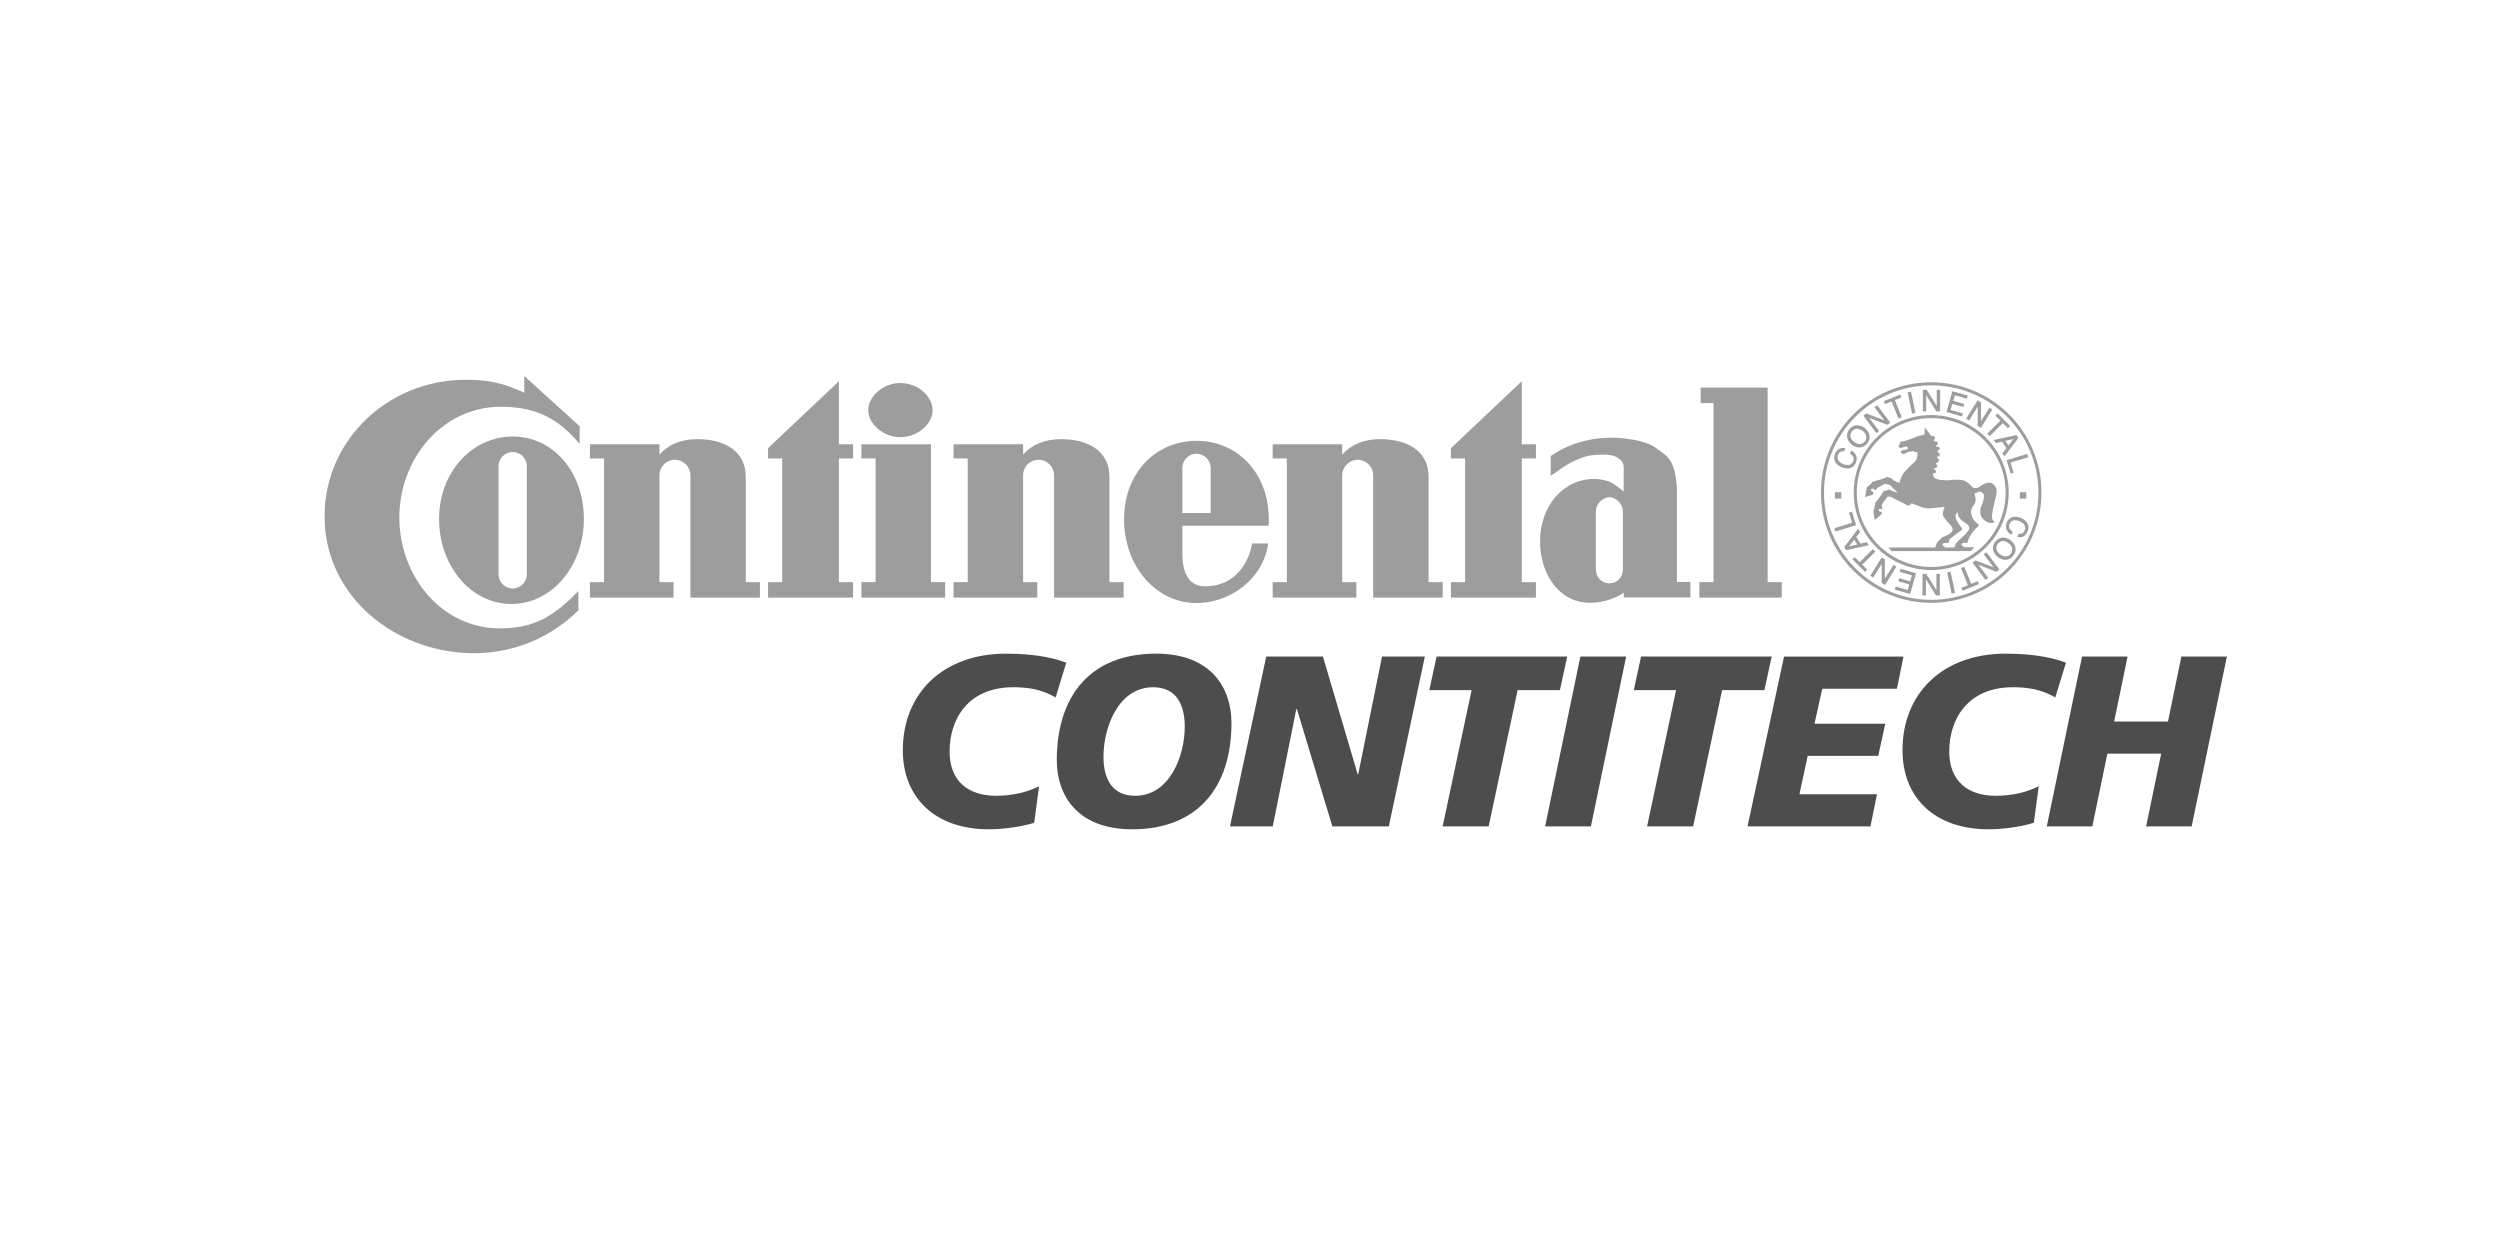 <?xml version="1.0" encoding="UTF-8"?>
<svg xmlns="http://www.w3.org/2000/svg" id="a" data-name="Ebene 1" viewBox="0 0 302 150">
  <defs>
    <style>
      .ay, .az, .ba, .bb {
        stroke-width: 0px;
      }

      .ay, .ba {
        fill: #4d4d4d;
      }

      .az, .ba {
        fill-rule: evenodd;
      }

      .az, .bb {
        fill: #9d9d9d;
      }
    </style>
  </defs>
  <g id="b" data-name="layer1">
    <path id="c" data-name="path54" class="ay" d="m128.81,80.05c-1.12-.41-3.32-1.09-7.26-1.09-7.7,0-12.49,4.85-12.49,11.67,0,5.64,3.79,9.55,10.4,9.55,1.85,0,4.14-.35,5.47-.79l.59-4.41c-1.44.73-3.23,1.15-5.2,1.15-3.29,0-5.61-1.71-5.61-5.35,0-3.88,2.2-7.76,7.7-7.76,1.73,0,3.38.23,5.11,1.23l1.29-4.2"></path>
    <path id="d" data-name="path56" class="ba" d="m148.76,87.34c0-4.23-2.44-8.38-9.11-8.38-7.91,0-11.99,5.08-11.99,12.87,0,4.2,2.44,8.35,9.11,8.35,7.91,0,11.99-5.08,11.99-12.84h0Zm-5.64.44c0,3.44-1.76,8.35-6,8.35-2.85,0-3.82-2.15-3.82-4.73,0-3.47,1.76-8.38,6-8.38,2.85,0,3.82,2.17,3.82,4.76"></path>
    <path id="e" data-name="path58" class="ay" d="m148.58,99.83h5.17l2.85-14.2h.06l4.29,14.2h6.82l4.35-20.52h-5.17l-2.88,14.23h-.06l-4.2-14.23h-6.85l-4.38,20.52"></path>
    <path id="f" data-name="path60" class="ay" d="m174.28,99.83h5.55l3.5-16.46h5.11l.88-4.06h-15.78l-.88,4.06h5.11l-3.5,16.46"></path>
    <path id="g" data-name="path62" class="ay" d="m186.65,99.83h5.53l4.26-20.52h-5.53l-4.26,20.52"></path>
    <path id="h" data-name="path64" class="ay" d="m198.98,99.83h5.55l3.5-16.46h5.11l.88-4.06h-15.78l-.88,4.06h5.11l-3.5,16.46"></path>
    <path id="i" data-name="path66" class="ay" d="m211.11,99.83h14.84l.79-3.88h-9.37l1-4.64h8.52l.85-3.88h-8.55l.94-4.23h9.02l.79-3.88h-14.43l-4.41,20.52"></path>
    <path id="j" data-name="path68" class="ay" d="m249.57,80.05c-1.12-.41-3.32-1.09-7.26-1.09-7.7,0-12.49,4.85-12.49,11.67,0,5.64,3.79,9.55,10.4,9.55,1.85,0,4.14-.35,5.47-.79l.59-4.41c-1.44.73-3.23,1.15-5.2,1.15-3.29,0-5.61-1.71-5.61-5.35,0-3.88,2.2-7.76,7.7-7.76,1.73,0,3.38.23,5.11,1.23l1.29-4.2"></path>
    <path id="k" data-name="path70" class="ay" d="m247.25,99.83h5.5l1.82-8.79h6.5l-1.82,8.79h5.5l4.26-20.52h-5.5l-1.62,7.85h-6.5l1.62-7.85h-5.5l-4.26,20.52"></path>
    <path id="l" data-name="path72" class="bb" d="m142.83,66.78v-3.27h10.42c0-.08.02-.14.02-.21v-.56c0-5.66-3.83-9.49-8.73-9.49v1.56c.93,0,1.71.78,1.71,1.71v5.45h-3.42v-5.45c0-.93.78-1.71,1.71-1.71v-1.56c-4.9,0-8.75,3.83-8.75,9.49s3.85,10.11,8.75,10.11c3.99,0,8.05-2.84,8.66-7.2h-1.94s-.68,5.21-5.78,5.17c-1.54,0-2.7-1.21-2.64-4.05"></path>
    <path id="m" data-name="path74" class="bb" d="m112.46,53.67h-8.4v1.71h1.71v14.94h-1.71v1.87h10.11v-1.87h-1.71v-16.65"></path>
    <path id="n" data-name="path76" class="bb" d="m104.88,49.54c0-1.61,1.73-3.27,3.89-3.27s3.89,1.65,3.89,3.27-1.75,3.27-3.89,3.27-3.89-1.65-3.89-3.27"></path>
    <path id="o" data-name="path78" class="bb" d="m70.02,53.67v-2.18l-6.69-6.07v2.02c-2.65-1.22-4.4-1.59-7.31-1.56-9.14.11-16.72,7.2-16.81,16.34-.09,9.23,7.62,16.03,16.81,16.65,4.59.31,9.74-1.1,13.85-5.14v-2.33c-2.99,3.07-5.39,4.52-9.49,4.51-7-.01-12.06-6.23-12.14-13.23-.08-7.09,5.05-13.47,12.14-13.54,4.15-.04,7.02,1.3,9.65,4.51"></path>
    <path id="p" data-name="path80" class="bb" d="m90.08,57.56c0-3.11-2.63-4.51-5.83-4.51-1.98,0-3.54.66-4.59,1.87v-1.25h-8.4v1.71h1.71v14.94h-1.71v1.87h10.11v-1.87h-1.71v-12.91c0-1.03.84-1.87,1.87-1.87s1.87.84,1.87,1.87v14.78h8.4v-1.87h-1.71v-12.76"></path>
    <path id="q" data-name="path82" class="bb" d="m92.78,54.13v1.25h1.71v14.94h-1.71v1.87h10.27v-1.87h-1.71v-14.94h1.71v-1.71h-1.71v-7.62l-8.56,8.09"></path>
    <path id="r" data-name="path84" class="bb" d="m134.01,57.56c0-3.11-2.61-4.51-5.83-4.51-1.98,0-3.54.66-4.59,1.87v-1.25h-8.4v1.71h1.71v14.94h-1.71v1.87h10.11v-1.87h-1.71v-12.91c0-1.03.84-1.87,1.87-1.87s1.87.84,1.87,1.87v14.78h8.4v-1.87h-1.71v-12.76"></path>
    <path id="s" data-name="path86" class="bb" d="m61.78,72.96c4.9,0,8.75-4.61,8.75-10.27s-3.7-9.96-8.6-9.96v1.87c.93,0,1.71.78,1.71,1.71v13.07c0,.93-.78,1.71-1.71,1.71s-1.71-.78-1.71-1.71v-13.07c0-.93.78-1.71,1.71-1.71v-1.87c-4.9,0-8.89,4.3-8.89,9.96s3.83,10.27,8.73,10.27"></path>
    <path id="t" data-name="path88" class="bb" d="m172.57,57.56c0-3.11-2.61-4.51-5.84-4.51-1.96,0-3.52.66-4.59,1.87v-1.25h-8.4v1.71h1.71v14.94h-1.71v1.87h10.11v-1.87h-1.71v-12.91c0-1.03.86-1.87,1.87-1.87s1.87.84,1.87,1.87v14.78h8.4v-1.87h-1.71v-12.76"></path>
    <path id="u" data-name="path90" class="bb" d="m205.44,46.82v1.87h1.55v21.63h-1.71v1.87h9.96v-1.87h-1.71v-23.5h-8.09"></path>
    <path id="v" data-name="path92" class="bb" d="m175.27,54.13v1.25h1.71v14.94h-1.71v1.87h10.27v-1.87h-1.71v-14.94h1.71v-1.71h-1.71v-7.62l-8.56,8.09"></path>
    <path id="w" data-name="path94" class="bb" d="m187.33,57.48c1.21-.84,1.95-1.44,3.37-2.04,1.01-.41,1.71-.51,2.82-.52.82,0,1.44.02,2.06.49.64.47.56.74.56,2v1.98s-.8-.76-1.73-1.21v1.87c.91.06,1.63.86,1.63,1.75v7c0,.93-.7,1.67-1.63,1.67s-1.63-.74-1.63-1.67v-7c0-.89.74-1.69,1.63-1.75v-1.87c-.47-.16-1.17-.33-1.81-.33-3.89.04-6.59,3.4-6.56,7.6,0,3.79,2.22,7.35,6.01,7.37.95,0,1.81-.19,2.43-.41,1.19-.41,1.67-.82,1.67-.82v.58h8.05v-1.87h-1.63v-11.3c-.23-3.54-1.09-3.83-2.64-4.96-.78-.56-2.41-.93-3.11-.99-.7-.12-1.4-.18-2.1-.18-2.74,0-5.29.76-7.39,2.22v2.37"></path>
    <path id="x" data-name="path96" class="bb" d="m233.29,50.14c5.17,0,9.36,4.19,9.36,9.36s-4.19,9.36-9.36,9.36-9.36-4.19-9.36-9.36,4.19-9.36,9.36-9.36Zm0,.37c-4.97,0-8.99,4.03-8.99,8.99s4.03,8.99,8.99,8.99,8.99-4.03,8.99-8.99-4.03-8.99-8.99-8.99"></path>
    <path id="y" data-name="path98" class="bb" d="m233.29,46.18c7.36,0,13.32,5.96,13.32,13.32s-5.96,13.32-13.32,13.32-13.32-5.96-13.32-13.32,5.96-13.32,13.32-13.32Zm0,.37c-7.15,0-12.95,5.8-12.95,12.95s5.8,12.96,12.95,12.96,12.95-5.8,12.95-12.96-5.8-12.95-12.95-12.95"></path>
    <path id="z" data-name="path100" class="bb" d="m244,59.46h.77v.77h-.77v-.77Z"></path>
    <path id="aa" data-name="path102" class="bb" d="m233.96,49.05v-1.96h.41v2.61h-.45l-1.23-1.96v1.96h-.41v-2.61h.47l1.21,1.96"></path>
    <path id="ab" data-name="path104" class="bb" d="m228.5,48.49l-.79.32-.14-.35,1.98-.8.14.35-.79.32.83,2.07-.39.16-.84-2.07"></path>
    <path id="ac" data-name="path106" class="bb" d="m227.62,50.77l-1.18-1.57.33-.25,1.57,2.09-.36.27-2.17-.82,1.18,1.57-.33.25-1.57-2.09.37-.28,2.15.83"></path>
    <path id="ad" data-name="path108" class="bb" d="m239.28,50.91l1.04-1.66.35.22-1.38,2.22-.38-.24v-2.32s-1.05,1.66-1.05,1.66l-.35-.22,1.39-2.22.4.25v2.3"></path>
    <path id="ae" data-name="path110" class="bb" d="m235.64,49.52l1.47.42-.11.37-1.87-.54.72-2.51,1.85.53-.11.37-1.45-.41-.19.67,1.33.38-.11.37-1.33-.38-.21.74"></path>
    <path id="af" data-name="path112" class="bb" d="m241.89,54.76l.48-.61-.52-.81-.76.18-.24-.37,2.73-.6.24.37-1.68,2.22-.25-.38h0Zm1.35-1.74l-1,.23.37.57.63-.8"></path>
    <path id="ag" data-name="path114" class="bb" d="m230.44,47.4l.41-.09.54,2.56-.41.09-.54-2.56"></path>
    <path id="ah" data-name="path116" class="bb" d="m241.65,50.82l-.61-.61.27-.27,1.51,1.51-.27.27-.61-.61-1.58,1.58-.3-.3,1.58-1.58"></path>
    <path id="ai" data-name="path118" class="bb" d="m244.88,54.83l.12.4-2.13.65.38,1.23-.36.11-.5-1.63,2.5-.76"></path>
    <path id="aj" data-name="path120" class="bb" d="m221.67,54.82c.22-.54.68-.82,1.25-.67l-.15.38c-.38-.07-.61.11-.74.43-.16.4,0,.85.6,1.09.55.22,1.02.19,1.24-.36.15-.38-.06-.69-.39-.9l.15-.38c.6.35.8.89.57,1.47-.22.55-.81.95-1.73.57-.74-.3-1.09-.93-.8-1.64"></path>
    <path id="ak" data-name="path122" class="bb" d="m241.33,65.69c-.31.42-.18.92.28,1.27.47.35.99.34,1.3-.08.31-.42.18-.92-.28-1.27-.46-.35-.98-.34-1.3.08h0Zm1.89,1.42c-.59.78-1.42.53-1.87.19-.44-.34-.92-1.06-.33-1.85.59-.78,1.42-.52,1.86-.19.44.34.92,1.06.33,1.85"></path>
    <path id="al" data-name="path124" class="bb" d="m232.65,69.97v1.96s-.41,0-.41,0v-2.61h.45l1.23,1.96v-1.96h.41v2.61h-.47l-1.21-1.96"></path>
    <path id="am" data-name="path126" class="bb" d="m238.12,70.53l.79-.32.14.35-1.98.8-.14-.35.79-.32-.83-2.07.39-.16.84,2.07"></path>
    <path id="an" data-name="path128" class="bb" d="m239,68.24l1.18,1.57-.33.25-1.57-2.09.36-.27,2.17.82-1.18-1.57.33-.25,1.57,2.09-.37.28-2.15-.84"></path>
    <path id="ao" data-name="path130" class="bb" d="m227.32,68.11l-1.04,1.66-.35-.22,1.38-2.22.38.24v2.32s1.05-1.66,1.05-1.66l.35.22-1.38,2.22-.4-.25v-2.31"></path>
    <path id="ap" data-name="path132" class="bb" d="m230.95,69.5l-1.47-.42.11-.37,1.87.54-.72,2.51-1.85-.53.11-.37,1.45.41.19-.67-1.33-.38.11-.37,1.33.38.21-.74"></path>
    <path id="aq" data-name="path134" class="bb" d="m224.71,64.25l-.48.61.52.81.76-.18.24.37-2.73.6-.24-.37,1.68-2.22.25.38Zm-1.35,1.75l1-.23-.37-.57-.63.8"></path>
    <path id="ar" data-name="path136" class="bb" d="m236.17,71.62l-.41.09-.54-2.56.41-.09.54,2.56"></path>
    <path id="as" data-name="path138" class="bb" d="m224.95,68.2l.61.61-.27.27-1.51-1.51.27-.27.61.61,1.58-1.58.3.3-1.58,1.58"></path>
    <path id="at" data-name="path140" class="bb" d="m221.72,64.2l-.12-.4,2.13-.65-.38-1.23.37-.11.5,1.63-2.5.76"></path>
    <path id="au" data-name="path142" class="bb" d="m244.94,64.2c-.22.54-.68.82-1.25.67l.15-.38c.38.06.61-.11.74-.43.16-.4,0-.85-.6-1.09-.55-.22-1.02-.19-1.24.36-.15.38.06.69.39.9l-.15.38c-.6-.35-.8-.89-.57-1.47.22-.55.81-.95,1.73-.57.74.3,1.09.93.8,1.64"></path>
    <path id="av" data-name="path144" class="bb" d="m221.66,59.46h.77v.77h-.77v-.77Z"></path>
    <path id="aw" data-name="path146" class="bb" d="m234.89,66.13h1.19l.21-.49.41-.44c.12-.1.81-.71.96-.95.15-.22.25-.29.22-.58-.04-.3-.71-.63-.9-.8-.19-.17-.52-.56-.49-.99-.14.15-.21.05-.25.47-.04.44.46,1.06.67,1.34.05.07.1.12.12.14l-.02.17-.16.12s-1.08.78-1.29.97c-.16.14-.1.32-.1.32l-.11.19s-.57-.1-.67.11c0,0-.13.26.25.3l-.03.12h0Zm3.58,0l-.38.44h-9.59l-.38-.44h5.65c.08-.22.24-.63.25-.64.17-.14.38-.34.54-.55.03-.04.64-.24.86-.4.21-.16.53-.36.45-.7-.09-.33-.63-.79-.65-.84-.01-.05-.43-.47-.49-.7-.07-.22-.03-.42-.03-.42l.2-.65s-1.84.21-2.02.19c-.19-.03-.56-.1-.56-.1l-1.43-.53-.12.19-.28.1-2.11-1.08h-.36s-.68.83-.7.99c-.02.15.08.41.08.41l-.05.12s-.38-.13-.41.04c-.04.25.36.3.36.3l.04.2-.87.77s-.17-1.05-.17-1.08c.2-.6.12-.4.25-1.05,0,0,.7-.81.95-1.34l.78-.24.12.13.85.28-.96-.95-.59-.14-.87.46-.14.2-.17.11s-.35-.36-.49-.08c-.11.2.25.33.3.35l-.07.27-.97.3.22-1.21s.43-.23.68-.64c.67-.18,1.45-.4,1.78-.59l.54.18.2.23.72.33s.28-.86.47-1.14c.19-.27.41-.43.66-.73.16-.2.46-.4.73-.68.28-.28.29-.53.29-.53l.07-.61-.42-.08-.09-.09-.67.11-.19.11-.19.1-.21.05-.16-.12-.1-.12.02-.16.14-.05.68-.15.02-.22-.2-.13-.7.22-.21-.12v-.16s.08-.15.08-.15l.08-.11v-.18l.14-.08h.21l1.37-.45.11-.1,1.13-.29v-.89l.83,1.1c.24-.06.34-.01.39.09.14.27-.17.28-.1.45.08.19.37-.07.47.25.08.3-.26.26-.2.43.06.16.34-.06.42.16.1.35-.27.25-.25.45.01.19.28.1.27.4-.01.29-.3.14-.33.31-.03.18.25.08.22.41-.04.33-.3.16-.33.34-.02.16.27.2.12.4-.21.27-.31.06-.35.21-.05.18.27.13.21.43-.02.18-.39.15-.39.15,0,0,.05.39.25.6l.59.19.92.06s1.16-.19,1.92-.01c.56.14,1.12.85,1.16.87.19.09.56.11.78-.07.23-.19.72-.49,1.14-.52.29-.01.68.11.93.73.23.56-.63,2.63-.52,3.57.03.3.36.45.36.45-.73.43-1.79-.34-1.79-1.14s.12-.49.36-1.39c.23-.9-.03-.88-.16-1.04-.12-.16-.35-.07-.35-.07l-.55.21c.33.97.01,1.24-.16,1.49-.39.61-.21.91-.19,1.08.06.27.24.63.4.78.14.14.44.35.44.35l-.04.27c-.34.27-.77.74-1.07,1.34-.08.16-.19.43-.19.43l-.04.23s-.57-.1-.67.11c0,0-.13.26.24.3l-.02.1h1.23"></path>
    <path id="ax" data-name="path148" class="az" d="m225.28,53.31c.31-.42.18-.92-.28-1.27-.47-.35-.99-.34-1.3.08-.31.42-.18.92.28,1.27.46.35.98.34,1.3-.08h0Zm-1.89-1.42c.59-.78,1.42-.53,1.86-.19.44.33.92,1.06.33,1.84-.59.78-1.42.53-1.86.19-.44-.34-.92-1.06-.33-1.84"></path>
  </g>
</svg>
